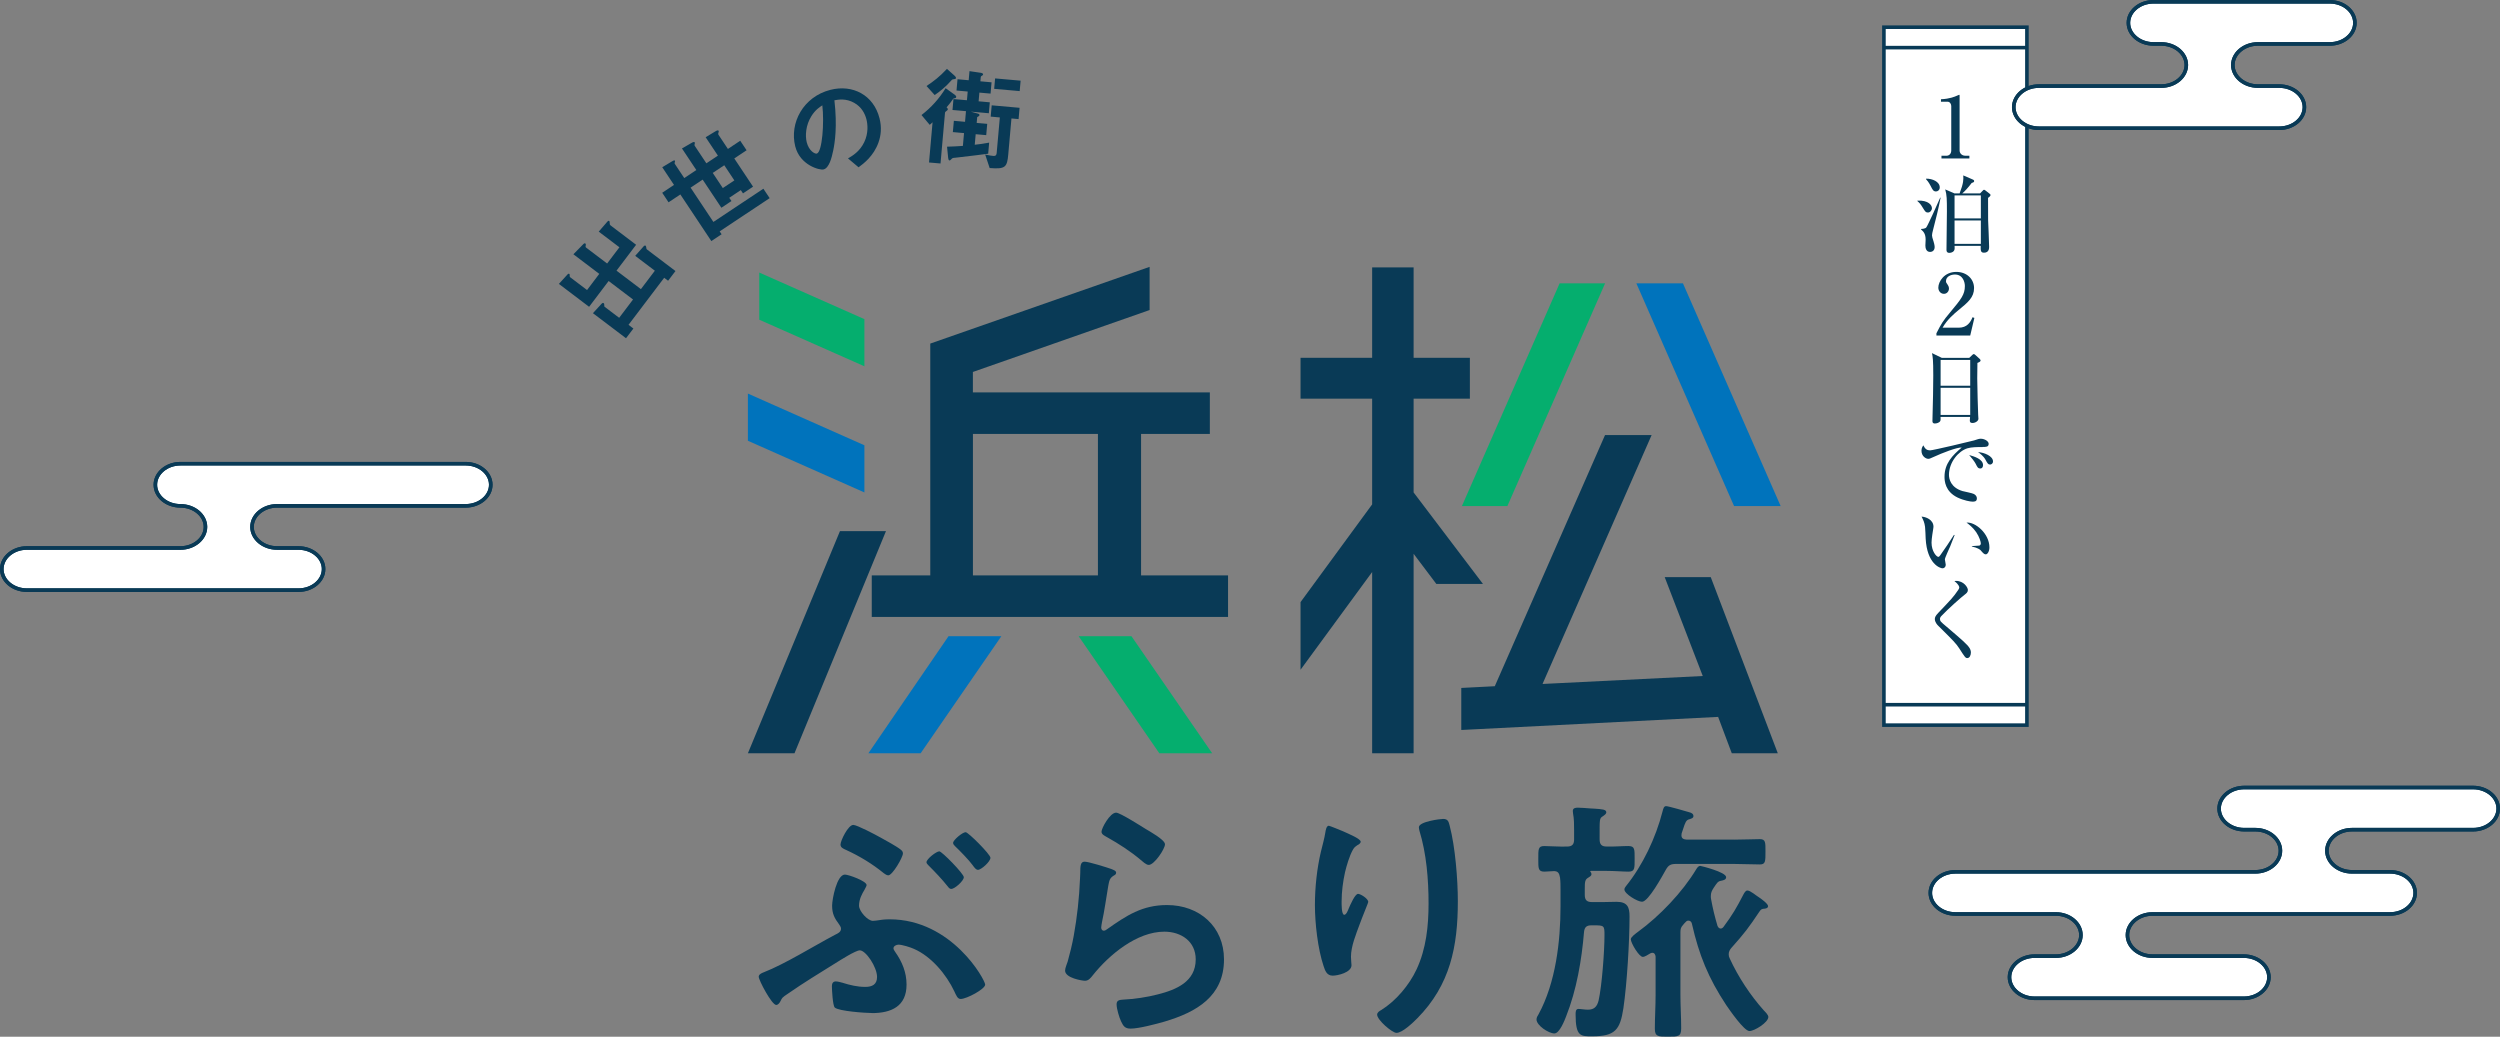 <?xml version="1.0" encoding="UTF-8"?>
<svg id="_レイヤー_2" data-name="レイヤー_2" xmlns="http://www.w3.org/2000/svg" viewBox="0 0 697.59 289.28">
  <rect x="0" y="0" width="697.59" height="289.28" fill="#808080" stroke="none"/>
  <defs>
    <style>
      .cls-1 {
        fill: #05ae6e;
      }

      .cls-2 {
        fill: none;
      }

      .cls-2, .cls-3 {
        stroke: #093a56;
        stroke-miterlimit: 10;
      }

      .cls-4 {
        fill: #093a56;
      }

      .cls-5, .cls-3 {
        fill: #fff;
      }

      .cls-6 {
        fill: #0073bc;
      }
    </style>
  </defs>
  <g id="_画像" data-name="画像">
    <g>
      <g>
        <g>
          <path class="cls-4" d="M243.28,282.67c-1.75,0-9.26-.51-10.35-1.53-.58-.58-.8-5.03-.8-5.98,0-.73.29-1.31,1.09-1.31.51,0,1.31.22,1.82.36,2.11.66,4.15,1.17,6.41,1.17,1.9,0,3.28-.66,3.28-2.77,0-2.77-3.13-7.43-4.81-7.43-1.17,0-5.61,2.84-6.78,3.57-4.45,2.77-8.89,5.47-13.19,8.46-1.75,1.17-1.68,1.17-2.19,2.19-.22.44-.66,1.02-1.17,1.02-1.24,0-4.88-6.92-4.88-7.87,0-.66.8-1.02,1.39-1.24,5.98-2.33,14-7.36,19.97-10.5.73-.36,1.6-.73,1.6-1.68,0-.51-.29-.73-.51-1.17-1.31-1.75-1.97-2.99-1.97-5.25,0-1.82,1.31-8.67,3.57-8.67,1.02,0,6.05,1.82,6.05,2.92,0,.29-.29.73-.58,1.31-.66,1.09-1.53,2.62-1.53,4.45,0,1.53,2.41,4.23,3.86,4.23.29,0,.58-.07.87-.07,1.24-.22,2.48-.36,3.79-.36,17.42,0,26.68,16.91,26.68,18.22,0,1.24-5.18,4.01-6.85,4.01-.87,0-1.24-1.02-1.75-2.11-2.19-4.67-6.41-9.77-11.3-11.88-.95-.44-3.28-1.17-4.3-1.17-.51,0-1.39.36-1.39,1.02,0,.36.29.66.44.95,1.97,2.77,3.21,5.76,3.21,9.18,0,6.05-4.23,7.95-9.69,7.95ZM245.54,233.61c1.31.73,4.81,2.62,5.83,3.5.36.29.58.58.58,1.02,0,1.09-2.92,6.12-4.08,6.12-.51,0-.87-.36-1.24-.58-3.21-2.62-6.71-4.74-10.5-6.49-.8-.36-1.6-.66-1.6-1.53,0-1.02,2.11-5.47,3.57-5.47,1.02,0,6.27,2.77,7.43,3.43ZM262.09,237.55c.73,0,6.85,6.27,6.85,7.22,0,1.02-2.55,3.28-3.5,3.28-.44,0-.73-.36-.95-.66-1.68-2.11-3.5-4.01-5.39-5.9-.22-.22-.58-.58-.58-.87,0-.95,2.77-3.06,3.57-3.06ZM276.37,239.37c0,1.02-2.55,3.35-3.5,3.35-.44,0-.87-.44-1.53-1.39-.95-1.31-3.57-4.01-4.81-5.18-.29-.29-.58-.58-.58-.95,0-.8,2.62-2.99,3.5-2.99.73,0,6.92,6.2,6.92,7.14Z"/>
          <path class="cls-4" d="M310.13,242.5c.51.22,1.31.44,1.31,1.02,0,.44-.36.66-.66.8-1.17.73-1.24,1.39-1.53,2.84-.58,3.35-1.02,6.78-1.75,10.13-.07.44-.22,1.09-.22,1.53s.22.87.73.87c.36,0,.66-.22.95-.44,5.39-3.79,9.77-6.71,16.69-6.71,8.97,0,15.89,5.98,15.89,15.16,0,10.35-7.73,14.72-16.55,17.35-2.26.66-7.22,1.97-9.48,1.97-1.6,0-2.04-.66-2.7-2.04-.51-1.09-1.24-3.5-1.24-4.74,0-1.17.87-1.24,1.82-1.31,3.13-.15,6.63-.66,9.69-1.46,5.18-1.31,10.57-3.57,10.57-9.77,0-5.03-4.08-7.73-8.75-7.73-7.65,0-15.38,6.41-19.97,12.17-.58.73-1.17,1.53-2.19,1.53-.66,0-5.54-.73-5.54-2.84,0-.73.51-1.82.73-2.55.66-2.33,1.24-4.74,1.68-7.14.95-5.25,1.53-10.57,1.75-15.89,0-.58.07-1.09.07-1.6,0-2.11.07-3.21,1.24-3.21,1.09,0,6.2,1.6,7.43,2.04ZM311.44,226.76c1.09,0,7,3.79,8.31,4.59,1.09.66,5.32,2.99,5.32,4.23,0,1.31-2.99,5.76-4.52,5.76-.8,0-1.75-1.02-2.33-1.46-2.77-2.33-6.05-4.45-9.18-6.2-.73-.44-1.68-.8-1.68-1.6,0-.95,2.33-5.32,4.08-5.32Z"/>
          <path class="cls-4" d="M379.68,234.85c0,.44-.51.8-.87.95-.73.51-.95.66-1.39,1.46-.87,1.6-1.68,4.3-2.11,6.12-.58,2.62-.95,5.47-.95,8.16,0,.58-.07,3.72.73,3.72.58,0,1.02-1.17,1.31-1.9.36-.8,1.68-3.94,2.55-3.94.66,0,2.84,1.31,2.84,2.26,0,.22-1.09,2.77-1.75,4.52l-.66,1.75c-1.02,2.77-2.41,6.12-2.41,9.04,0,1.02.15,1.82.15,2.33,0,2.04-3.86,2.92-5.25,2.92-1.6,0-2.11-1.31-2.55-2.7-1.6-4.74-2.41-11.95-2.41-16.98s.58-10.28,1.68-14.94c.44-1.82.95-3.57,1.24-5.39.07-.51.29-1.82.95-1.82.22,0,3.43,1.31,3.94,1.53,1.6.73,4.96,2.11,4.96,2.92ZM402.71,228.51c1.39,0,1.53.87,1.82,1.97,1.53,5.83,2.26,14.94,2.26,20.99,0,12.61-2.11,23.33-11.3,32.66-1.17,1.17-4.15,4.08-5.83,4.08-1.17,0-5.39-3.57-5.39-5.1,0-.58.66-1.02,1.09-1.24,4.15-2.55,7.87-7,9.91-11.37,2.7-5.76,3.35-12.17,3.35-18.37,0-6.71-.58-13.92-2.55-20.34-.07-.29-.15-.66-.15-.95,0-1.6,5.98-2.33,6.78-2.33Z"/>
          <path class="cls-4" d="M454.41,236.08c1.78,0,1.71.93,1.71,3.57s.07,3.57-1.71,3.57c-1.5,0-3.85-.21-6.2-.21h-4.28c-.07,0-.21.07-.21.14s.07.14.14.21c.14.14.21.29.21.57,0,.5-.5.71-.93,1-.86.5-.93,1.14-.93,3v1.78c0,1.43.57,2,2,2h3.21c1.21,0,2.42-.07,3.64-.07,3.07,0,3.64,1.5,3.64,4.07,0,7.06-.71,18.76-1.71,25.6-.93,6.13-2.35,7.85-8.7,7.85-3.21,0-4.64.14-4.64-6.13,0-.57,0-1.5.78-1.5.71,0,1.78.21,2.64.21,1.78,0,2.57-.86,3-2.57.93-4.14,1.64-13.76,1.64-18.19,0-2.71-.07-2.78-3-2.78h-.64c-1.35,0-1.93.5-2.07,1.85-.64,7.77-2.07,16.19-4.99,23.54-.43,1.14-1.85,4.78-3.28,4.78-1.57,0-4.99-2.21-4.99-3.92,0-.5.29-1,.57-1.43,4.78-8.77,6.13-20.33,6.13-30.1v-4.64c0-1.14,0-2.28-.14-3.42-.21-1.21-.57-1.85-1.85-1.78-.86,0-1.71.14-2.5.14-1.78,0-1.71-.93-1.71-3.57s-.07-3.57,1.64-3.57,4.14.21,6.35.14c1.43,0,2-.57,2-2v-2.5c0-1.57,0-3.21-.29-4.71,0-.21-.07-.5-.07-.71,0-.86.78-.93,1.43-.93,1,0,2.43.14,3.42.21.43,0,.86.07,1.28.07,2,.14,3.21.21,3.21,1,0,.5-.5.78-1,1.14-.93.57-.86.86-.86,5.78v.64c0,1.43.57,2,1.93,2,2.14.07,4.35-.14,6.13-.14ZM483.86,234.29c2.5,0,5.21-.14,7.2-.14,1.64,0,1.57.93,1.57,3.57s0,3.49-1.57,3.49c-2.43,0-4.78-.14-7.2-.14h-16.19c-1.5,0-2.14.36-2.85,1.64-.93,1.64-4.85,8.91-6.63,8.91-1.28,0-4.92-2.21-4.92-3.42,0-.36.21-.64.43-.93,4.71-5.85,8.34-13.55,10.2-20.83.21-.78.36-1.5,1-1.5s5.56,1.43,6.49,1.71c.57.14,1.14.43,1.14,1.07,0,.57-.64.71-1.07.86-1,.21-1.21.93-1.78,2.64-.14.36-.29.78-.43,1.28,0,.21-.07.36-.07.57,0,.93.64,1.14,1.43,1.21h13.27ZM480.08,259.11c.36,0,.64-.21.86-.5,2.57-3.49,3.57-5.21,5.56-9.06.21-.36.57-1.07,1.07-1.07.86,0,2.43,1.43,3.28,1.93.57.36,2.5,1.78,2.5,2.42,0,.5-.43.64-.86.71-.93.07-1.07.14-1.57.86-3,4.49-4.14,5.99-7.77,10.06-.43.5-.78,1.07-.78,1.78,0,.5.07.78.29,1.21,2.35,5.14,5.78,10.34,9.56,14.55.43.43,1.21,1.21,1.21,1.78,0,1.5-3.85,3.92-5.28,3.92-1.5,0-5.56-5.92-6.49-7.27-4.99-7.56-7.56-13.91-9.56-22.68-.07-.43-.43-.86-.93-.86-.36,0-.5.07-.78.36-.29.29-.5.5-.71.78-.64.71-.78,1.14-.78,2.07v17.54c0,3.07.21,6.2.21,9.27,0,2.35-.78,2.35-3.71,2.35-2.71,0-3.64,0-3.64-2.21,0-3.14.21-6.28.21-9.41v-10.7c-.07-.57-.29-1.07-.93-1.07-.21,0-.43.07-.64.21-.5.29-1.43.93-2,.93-1.07,0-3.35-3.92-3.35-4.92,0-.64,1.43-1.64,2-2.07,6.06-4.42,12.41-11.05,16.26-17.47.29-.43.57-.93,1.14-.93.14,0,7.2,1.71,7.2,3.14,0,.71-.71.86-1.35,1-1,.14-1.21.64-2.14,2-.5.78-.78,1.35-.78,2.28,0,.29,0,.57.07.86.5,2.71,1,4.78,1.78,7.42.14.36.43.78.86.78Z"/>
        </g>
        <g>
          <g>
            <path class="cls-4" d="M318.41,160.56h24.26v11.58h-99.42v-11.58h16.33v-64.69l61.2-21.41v12.05l-49.31,17.28v5.71h66.12v11.58h-19.19v39.48ZM271.48,121.08v39.48h34.88v-39.48h-34.88Z"/>
            <path class="cls-4" d="M413.79,162.94h-13l-6.34-8.41v55.66h-11.57v-50.58l-19.98,27.27v-18.87l19.98-27.27v-29.49h-19.98v-11.42h19.98v-25.21h11.57v25.21h15.7v11.42h-15.7v26.16l19.35,25.53ZM464.52,161.04h12.84l18.71,49.15h-12.84l-3.81-10.15-71.67,3.65v-11.73l9.35-.48,30.76-70.08h13l-30.44,69.45,44.71-2.22-10.62-27.59Z"/>
          </g>
          <polygon class="cls-1" points="300.98 177.53 315.72 177.53 338.24 210.19 323.49 210.19 300.98 177.53"/>
          <polygon class="cls-6" points="241.2 124.25 241.2 137.41 208.69 122.99 208.69 109.82 241.2 124.25"/>
          <polygon class="cls-4" points="234.38 148.2 247.22 148.2 221.69 210.19 208.69 210.19 234.38 148.2"/>
          <polygon class="cls-1" points="241.2 89.05 241.2 102.21 211.86 89.21 211.86 76.05 241.2 89.05"/>
          <polygon class="cls-6" points="242.31 210.19 264.67 177.53 279.41 177.53 256.89 210.19 242.31 210.19"/>
          <polygon class="cls-1" points="420.61 141.22 407.92 141.22 435.19 79.06 447.88 79.06 420.61 141.22"/>
          <polygon class="cls-6" points="496.87 141.22 483.87 141.22 456.6 79.06 469.6 79.06 496.87 141.22"/>
        </g>
        <g>
          <path class="cls-4" d="M180.3,68.9c.07.51.08.6.23.71l7.95,6.02-2.06,2.71-1.09-.83-9.95,13.13,1.36,1.03-2.06,2.71-9.23-6.99,2.41-2.63c.19-.2.41-.3.58-.17.17.13.18.37.17.48,0,.46.02.47.09.53l4.07,3.08,3.87-5.11-6.81-5.16-5.45,7.2-8.43-6.39,2.47-2.71c.07-.1.3-.19.42-.1.15.11.13.33.13.44-.04.35.09.49.14.52l4.7,3.56,3.41-4.51-7.22-5.47,2.83-2.89c.13-.13.34-.24.51-.11.17.13.13.29.11.46-.06.22-.1.53.05.64l5.91,4.48,3.43-4.53-5.77-4.37,2.43-2.81c.13-.17.33-.28.48-.17.15.11.13.33.14.37,0,.41,0,.69.28.9l7.1,5.38-5.47,7.22,6.81,5.16,3.89-5.14-5.48-4.15,2.38-2.69c.17-.18.4-.23.5-.16.12.09.14.26.16.35Z"/>
          <path class="cls-4" d="M204.91,44.24l5.22,7.85-2.81,1.87-.61-.91-3.22,2.14.61.91-2.81,1.87-5.22-7.85-3.37,2.24,6.36,9.57,13.95-9.27,1.75,2.63-13.95,9.27.54.81-2.86,1.9-8.65-13.01-3.29,2.19-1.77-2.66,3.29-2.19-3.28-4.94,2.79-1.67c.57-.34.68-.24.73-.16s.08.17-.02.41c-.1.29-.06.4,0,.48l2.64,3.97,3.37-2.24-4.01-6.03,2.8-1.61c.35-.19.62-.27.76-.07.07.1.08.17-.02.41-.08.31-.04.43.02.53l3.25,4.89,3.22-2.14-3.42-5.14,2.84-1.71c.37-.21.65-.29.78-.08.05.08.08.17-.03.46-.08.2-.14.46-.02.63l2.64,3.97,3.44-2.29,1.77,2.66-3.44,2.29ZM202.1,46.11l-3.22,2.14,2.81,4.23,3.22-2.14-2.81-4.23Z"/>
          <path class="cls-4" d="M245.13,39.76c-1.38,3.83-4.13,5.87-5.56,6.92l-2.95-2.48c1.23-.72,3.25-1.89,4.51-4.49,1.26-2.58.97-5.1.64-6.4-.41-1.62-1.38-3.48-3.43-4.62-2.3-1.3-4.4-.9-5.51-.71.83,7.25.13,11.82-.34,14.04-.42,2.05-1.15,4.87-2.69,5.26-1.06.27-6.57-1.16-7.9-6.44-1.65-6.54,2.24-13.86,9.84-15.78,6.13-1.55,12.01,1.38,13.68,7.96.66,2.59.38,4.86-.3,6.75ZM226.4,32.42c-1.59,2.53-1.75,5.49-1.29,7.29.6,2.39,2.27,3.28,2.8,3.15,1.53-.39,2.12-8.72,1.55-13.47-.78.51-1.99,1.29-3.06,3.03Z"/>
          <path class="cls-4" d="M266.4,27.42c-.31.06-.34.06-.44.17-.5.78-1.18,1.6-1.83,2.37.14.13.37.31.35.58-.01.15-.11.2-.31.37-.33.25-.46.33-.48.57l-1.25,14.14-3.21-.28.99-11.23c-.4.39-.44.45-.8.72l-2.29-2.73c2.69-2.08,4.98-4.6,6.73-7.49l2.53,1.81c.2.14.46.38.43.65-.02.27-.24.31-.43.36ZM266.45,22.05c-.59.1-.68.09-.81.2-1.87,2.12-3.4,3.3-4.83,4.27l-2.28-2.52c1.95-1.29,3.65-2.58,5.7-4.78l2.09,1.86c.17.14.45.44.43.68-.02.24-.18.26-.3.28ZM266.34,44.02c-.59.07-.62.13-.89.41-.3.28-.37.36-.49.35-.3-.03-.35-.49-.39-.74l-.31-3.11c1.84-.05,2.64-.1,4.42-.22l.32-3.57-3.12-.28.28-3.15,3.12.28.26-2.97-3.76-.33.27-3.05,3.76.33.21-2.43-3.12-.28.28-3.15,3.12.28.22-2.54,3.19.47c.18.02.63.12.6.48-.01.12-.05.18-.3.31-.23.13-.32.22-.34.37l-.11,1.21,3.12.28-.28,3.15-3.12-.28-.21,2.43,3.12.28-.27,3.05-5.06-.45,2.11.58c.15.04.35.15.33.4-.02.21-.15.29-.63.56l-.14,1.61,2.94.26-.28,3.15-2.94-.26-.26,2.94c1.42-.15,2.47-.3,4.02-.59l-.27,3.09c-3.06.4-3.27.44-9.41,1.15ZM282.23,33.06l-.88,9.93c-.32,3.66-.77,4.26-5.2,3.9l-1.25-3.77c1.07.25,1.77.34,2.22.38.42.04.91.05.99-.83l.88-9.9-2.55-.23.28-3.15,7.78.69-.28,3.15-2-.18ZM277.41,24.79l.26-2.91,7.12.63-.26,2.91-7.12-.63Z"/>
        </g>
      </g>
      <g>
        <g>
          <path class="cls-5" d="M690.09,231.51c3.85,0,7-2.65,7-5.88s-3.15-5.88-7-5.88h-63.88c-3.85,0-7,2.65-7,5.88s3.15,5.88,7,5.88h3.11c3.85,0,7,2.65,7,5.88s-3.15,5.88-7,5.88h-83.69c-3.85,0-7,2.65-7,5.88s3.15,5.88,7,5.88h28.02c3.85,0,7,2.65,7,5.88s-3.15,5.88-7,5.88h-5.93c-3.85,0-7,2.65-7,5.88s3.15,5.88,7,5.88h58.39c3.85,0,7-2.65,7-5.88s-3.15-5.88-7-5.88h-25.48c-3.85,0-7-2.65-7-5.88s3.15-5.88,7-5.88h66.29c3.85,0,7-2.65,7-5.88s-3.15-5.88-7-5.88h-10.63c-3.85,0-7-2.65-7-5.88s3.15-5.88,7-5.88h33.79Z"/>
          <path class="cls-5" d="M690.09,231.51c3.85,0,7-2.65,7-5.88s-3.15-5.88-7-5.88h-63.88c-3.85,0-7,2.65-7,5.88s3.15,5.88,7,5.88h3.11c3.85,0,7,2.65,7,5.88s-3.15,5.88-7,5.88h-83.69c-3.85,0-7,2.65-7,5.88s3.15,5.88,7,5.88h28.02c3.85,0,7,2.65,7,5.88s-3.15,5.88-7,5.88h-5.93c-3.85,0-7,2.65-7,5.88s3.15,5.88,7,5.88h58.39c3.85,0,7-2.65,7-5.88s-3.15-5.88-7-5.88h-25.48c-3.85,0-7-2.65-7-5.88s3.15-5.88,7-5.88h66.29c3.85,0,7-2.65,7-5.88s-3.15-5.88-7-5.88h-10.63c-3.85,0-7-2.65-7-5.88s3.15-5.88,7-5.88h33.79Z"/>
        </g>
        <g>
          <path class="cls-2" d="M690.09,231.51c3.85,0,7-2.65,7-5.88s-3.15-5.88-7-5.88h-63.88c-3.85,0-7,2.65-7,5.88s3.15,5.88,7,5.88h3.11c3.85,0,7,2.65,7,5.88s-3.15,5.88-7,5.88h-83.69c-3.85,0-7,2.65-7,5.88s3.15,5.88,7,5.88h28.02c3.85,0,7,2.65,7,5.88s-3.15,5.88-7,5.88h-5.93c-3.85,0-7,2.65-7,5.88s3.15,5.88,7,5.88h58.39c3.85,0,7-2.65,7-5.88s-3.15-5.88-7-5.88h-25.48c-3.85,0-7-2.65-7-5.88s3.15-5.88,7-5.88h66.29c3.85,0,7-2.65,7-5.88s-3.15-5.88-7-5.88h-10.63c-3.85,0-7-2.65-7-5.88s3.15-5.88,7-5.88h33.79Z"/>
          <path class="cls-2" d="M690.09,231.51c3.85,0,7-2.65,7-5.88s-3.15-5.88-7-5.88h-63.88c-3.85,0-7,2.65-7,5.88s3.15,5.88,7,5.88h3.11c3.85,0,7,2.65,7,5.88s-3.15,5.88-7,5.88h-83.69c-3.85,0-7,2.65-7,5.88s3.15,5.88,7,5.88h28.02c3.85,0,7,2.65,7,5.88s-3.15,5.88-7,5.88h-5.93c-3.85,0-7,2.65-7,5.88s3.15,5.88,7,5.88h58.39c3.85,0,7-2.65,7-5.88s-3.15-5.88-7-5.88h-25.48c-3.85,0-7-2.65-7-5.88s3.15-5.88,7-5.88h66.29c3.85,0,7-2.65,7-5.88s-3.15-5.88-7-5.88h-10.63c-3.85,0-7-2.65-7-5.88s3.15-5.88,7-5.88h33.79Z"/>
        </g>
      </g>
      <g>
        <g>
          <path class="cls-5" d="M129.94,141.15c3.85,0,7-2.65,7-5.88s-3.15-5.88-7-5.88H50.35c-3.85,0-7,2.65-7,5.88s3.15,5.88,6.99,5.88,6.99,2.65,6.99,5.88-3.15,5.88-7,5.88H7.5c-3.85,0-7,2.65-7,5.88s3.15,5.88,7,5.88h75.79c3.85,0,7-2.65,7-5.88s-3.15-5.88-7-5.88h-5.97c-3.85,0-7-2.65-7-5.88s3.15-5.88,7-5.88h52.63Z"/>
          <path class="cls-5" d="M129.94,141.15c3.85,0,7-2.65,7-5.88s-3.15-5.88-7-5.88H50.35c-3.85,0-7,2.65-7,5.88s3.15,5.88,6.99,5.88,6.99,2.65,6.99,5.88-3.15,5.88-7,5.88H7.5c-3.85,0-7,2.65-7,5.88s3.15,5.88,7,5.88h75.79c3.85,0,7-2.65,7-5.88s-3.15-5.88-7-5.88h-5.97c-3.85,0-7-2.65-7-5.88s3.15-5.88,7-5.88h52.63Z"/>
        </g>
        <g>
          <path class="cls-2" d="M129.94,141.15c3.85,0,7-2.65,7-5.88s-3.15-5.88-7-5.88H50.35c-3.85,0-7,2.65-7,5.88s3.15,5.88,6.99,5.88,6.99,2.65,6.99,5.88-3.15,5.88-7,5.88H7.5c-3.85,0-7,2.65-7,5.88s3.15,5.88,7,5.88h75.79c3.85,0,7-2.65,7-5.88s-3.15-5.88-7-5.88h-5.97c-3.85,0-7-2.65-7-5.88s3.15-5.88,7-5.88h52.63Z"/>
          <path class="cls-2" d="M129.94,141.15c3.85,0,7-2.65,7-5.88s-3.15-5.88-7-5.88H50.35c-3.85,0-7,2.65-7,5.88s3.15,5.88,6.99,5.88,6.99,2.65,6.99,5.88-3.15,5.88-7,5.88H7.5c-3.85,0-7,2.65-7,5.88s3.15,5.88,7,5.88h75.79c3.85,0,7-2.65,7-5.88s-3.15-5.88-7-5.88h-5.97c-3.85,0-7-2.65-7-5.88s3.15-5.88,7-5.88h52.63Z"/>
        </g>
      </g>
      <g>
        <rect class="cls-3" x="525.68" y="7.59" width="39.9" height="194.75"/>
        <g>
          <path class="cls-4" d="M541.74,43.46h1.38c.74,0,1.35-.52,1.35-1.5v-12.37c0-.57-.38-1.21-1.04-1.21h-1.83v-.69c2.47-.09,3.99-.78,4.32-.93.09-.05.69-.31.74-.31.12,0,.14.09.14.24v15.31c0,.71.57,1.45,1.59,1.45h1.14v.76h-7.79v-.76Z"/>
          <path class="cls-4" d="M535.04,55.98c3.13-.14,4.04,1.31,4.04,2.11,0,.59-.5,1.21-1.12,1.21s-.78-.28-1.38-1.26c-.71-1.16-.95-1.4-1.54-1.92v-.14ZM541.5,55.15c-.59,3.06-1.35,6.1-2.14,9.12-.14.59-.26,1-.26,1.4,0,.36.12.74.43,1.71.05.14.31,1.04.31,1.54,0,1.02-.71,1.38-1.26,1.38-1.14,0-1.33-1.14-1.33-1.8,0-.24.07-1.38.07-1.61,0-1.69-.62-2.28-1.28-2.87v-.14c.28,0,1.19-.05,1.47-.43.43-.55,3.28-6.89,3.87-8.29h.12ZM537.46,49.85c1.73-.02,3.8.83,3.8,2.45,0,.74-.57,1.12-1.04,1.12-.74,0-.97-.47-1.5-1.54-.09-.19-.64-1.23-1.26-1.83v-.19ZM552.52,53.96l.69-.71c.19-.19.28-.31.4-.31.14,0,.36.17.47.26l1.04.81c.26.19.31.28.31.4,0,.31-.36.55-.69.81.02.97,0,5.58.02,6.22.02,1,.28,5.98.28,7.46,0,.31,0,1.61-1.42,1.61-.97,0-.95-.62-.93-1.9h-7.29q.02.52.02.69c0,1.26-1.47,1.26-1.54,1.26-.45,0-.74-.28-.74-.78,0-.07.12-9.09.12-10.8,0-3.4-.02-4.51-.47-6.13l2.59,1.12h1.42c1.14-2.97,1.09-3.94,1.02-5.03l2.59,1.12c.24.09.45.19.45.47s-.19.36-.69.52c-.95,1.28-2.04,2.45-2.64,2.92h4.96ZM545.39,54.53v6.41h7.34v-6.41h-7.34ZM545.39,61.51v6.53h7.34v-6.53h-7.34Z"/>
          <path class="cls-4" d="M540.34,92.98c1.31-2.56,1.73-3.35,3.85-5.86,3.04-3.66,4.08-4.91,4.08-7.31,0-1.07-.55-3.21-2.78-3.21-1.16,0-2.49.59-2.49,1.83,0,.38.09.5.45,1,.14.19.38.59.38,1.09,0,.74-.55,1.47-1.4,1.47-.93,0-1.57-.81-1.57-1.73,0-1.69,1.66-4.39,5.01-4.39,3.02,0,4.96,2.07,4.96,4.51,0,2.59-1.66,3.97-4.42,6.22-1.19,1-3.06,2.54-4.37,4.84h4.51c2.35,0,3.3-1.54,3.85-2.92l.52.19-1.16,4.91h-9.43v-.64Z"/>
          <path class="cls-4" d="M549.48,99.87l.85-.81c.17-.14.26-.26.4-.26.17,0,.31.09.45.24l1.21,1.09c.07.07.26.28.26.45,0,.24-.17.4-.88.69-.02.74-.05,2.35-.05,4.32,0,2.09.21,9.28.26,10.16,0,.14.07,1,.07,1.12,0,.55-.81,1.16-1.66,1.16-.62,0-.74-.28-.74-.74,0-.19.05-.62.07-.95h-8.24c.02.4.05.88-.07,1.12-.21.45-.95.71-1.5.71-.69,0-.69-.45-.69-.76,0-.17.02-.74.02-.93.12-3.47.21-9.33.21-11.68,0-4.46-.14-5.2-.36-6.27l2.75,1.33h7.6ZM541.5,100.44v7.19h8.26v-7.19h-8.26ZM541.5,108.21v7.57h8.26v-7.57h-8.26Z"/>
          <path class="cls-4" d="M553.23,124.74c-1.4,0-3.11,0-4.27.36-2.47.76-5.13,3.87-5.13,7.41,0,1.14.5,3.51,3.75,4.51.5.14,2.83.59,3.23.83.57.33.81.74.81,1.23,0,.9-.74.9-1.19.9-.59,0-2.42-.31-4.18-1.14-3.51-1.69-3.66-4.65-3.66-5.82,0-3.66,2.18-5.94,4.8-8.14-1.28-.12-5.65,1.61-7.69,2.56-1.19.55-1.33.59-1.66.59-.66,0-1.88-.74-1.88-2.26,0-.78.33-1.21.52-1.5.5,1.07,1.07,1.4,1.9,1.4.76,0,11.75-2.61,12.27-2.78.95-.33,1.42-.47,1.83-.47,1.12,0,2.23.71,2.23,1.42,0,.88-.74.88-1.69.88ZM552.56,130.72c-.62,0-.81-.36-1.26-1.28-.31-.62-1.16-1.71-1.83-2.47,1.4.4,3.87,1.12,3.87,2.83,0,.4-.19.93-.78.93ZM555.29,129.63c-.52,0-.74-.36-1.28-1.38-.55-1-1.52-1.71-2.07-2.09,1.76.09,4.18,1.12,4.18,2.59,0,.64-.52.88-.83.88Z"/>
          <path class="cls-4" d="M544.04,152.74c-.21.52-1.35,2.94-1.35,3.35,0,.21.24,1.23.24,1.45,0,.71-.45,1.04-.9,1.04-.64,0-4.32-1.19-4.7-8.31-.02-.52-.1-2.8-.17-3.25-.17-1.26-.45-1.83-.97-2.87,1.19.07,3.32.85,3.32,2.85,0,.14-.02.28-.07.55-.05.33-.47,2.75-.47,3.85,0,2.47,1.4,3.99,1.9,3.99.21,0,.43-.31.57-.5,1.28-1.85,2.59-3.7,3.8-5.65l.17.07c-.12.28-.24.62-1.35,3.44ZM554.06,154.68c-.4,0-.76-.38-1.42-1.16-.14-.14-.81-.69-2.42-1.02v-.12c.14-.02,1.99-.12,2.07-.14.21-.05.43-.26.43-.62,0-.4-.38-1.78-1.28-3.11-.95-1.38-2.14-2.28-2.71-2.68,2.42-.26,6.39,3.06,6.39,6.91,0,1.09-.52,1.95-1.04,1.95Z"/>
          <path class="cls-4" d="M548.95,183.63c-.52,0-.69-.28-2.23-2.68-.93-1.42-1.54-2.04-5.86-6.32-.36-.33-.97-1.07-.97-1.88,0-.38.07-.83.95-1.73,3.8-3.99,4.18-4.37,5.56-6.39.19-.26.31-.5.31-.71,0-.17-.12-.83-1.35-1.76.17-.05.26-.07.45-.07,2.18,0,3.3,1.85,3.3,2.54,0,.62-.43.95-.9,1.31-.81.59-4.61,3.94-6.51,5.96-.29.31-.38.59-.38.81,0,.62.24.81,1.76,2.09,4.25,3.63,5.86,4.99,6.51,6.05.26.45.36.85.36,1.23,0,.76-.36,1.54-.97,1.54Z"/>
        </g>
        <line class="cls-2" x1="525.68" y1="13.29" x2="565.58" y2="13.29"/>
        <line class="cls-2" x1="525.68" y1="196.64" x2="565.58" y2="196.64"/>
      </g>
      <g>
        <g>
          <path class="cls-5" d="M650.1,12.26c3.85,0,7-2.65,7-5.88s-3.15-5.88-7-5.88h-49.2c-3.85,0-7,2.65-7,5.88s3.15,5.88,7,5.88h2.16c3.85,0,7,2.65,7,5.88s-3.15,5.88-7,5.88h-34.15c-3.85,0-7,2.65-7,5.88s3.15,5.88,7,5.88h67.1c3.85,0,7-2.65,7-5.88s-3.15-5.88-7-5.88h-5.97c-3.85,0-7-2.65-7-5.88s3.15-5.88,7-5.88h20.06Z"/>
          <path class="cls-5" d="M650.1,12.26c3.85,0,7-2.65,7-5.88s-3.15-5.88-7-5.88h-49.2c-3.85,0-7,2.65-7,5.88s3.15,5.88,7,5.88h2.16c3.85,0,7,2.65,7,5.88s-3.15,5.88-7,5.88h-34.15c-3.85,0-7,2.65-7,5.88s3.15,5.88,7,5.88h67.1c3.85,0,7-2.65,7-5.88s-3.15-5.88-7-5.88h-5.97c-3.85,0-7-2.65-7-5.88s3.15-5.88,7-5.88h20.06Z"/>
        </g>
        <g>
          <path class="cls-2" d="M650.1,12.26c3.85,0,7-2.65,7-5.88s-3.15-5.88-7-5.88h-49.2c-3.85,0-7,2.65-7,5.88s3.15,5.88,7,5.88h2.16c3.85,0,7,2.65,7,5.88s-3.15,5.88-7,5.88h-34.15c-3.85,0-7,2.65-7,5.88s3.15,5.88,7,5.88h67.1c3.85,0,7-2.65,7-5.88s-3.15-5.88-7-5.88h-5.97c-3.85,0-7-2.65-7-5.88s3.15-5.88,7-5.88h20.06Z"/>
          <path class="cls-2" d="M650.1,12.26c3.85,0,7-2.65,7-5.88s-3.15-5.88-7-5.88h-49.2c-3.85,0-7,2.65-7,5.88s3.15,5.88,7,5.88h2.16c3.85,0,7,2.65,7,5.88s-3.15,5.88-7,5.88h-34.15c-3.85,0-7,2.65-7,5.88s3.15,5.88,7,5.88h67.1c3.85,0,7-2.65,7-5.88s-3.15-5.88-7-5.88h-5.97c-3.85,0-7-2.65-7-5.88s3.15-5.88,7-5.88h20.06Z"/>
        </g>
      </g>
    </g>
  </g>
</svg>